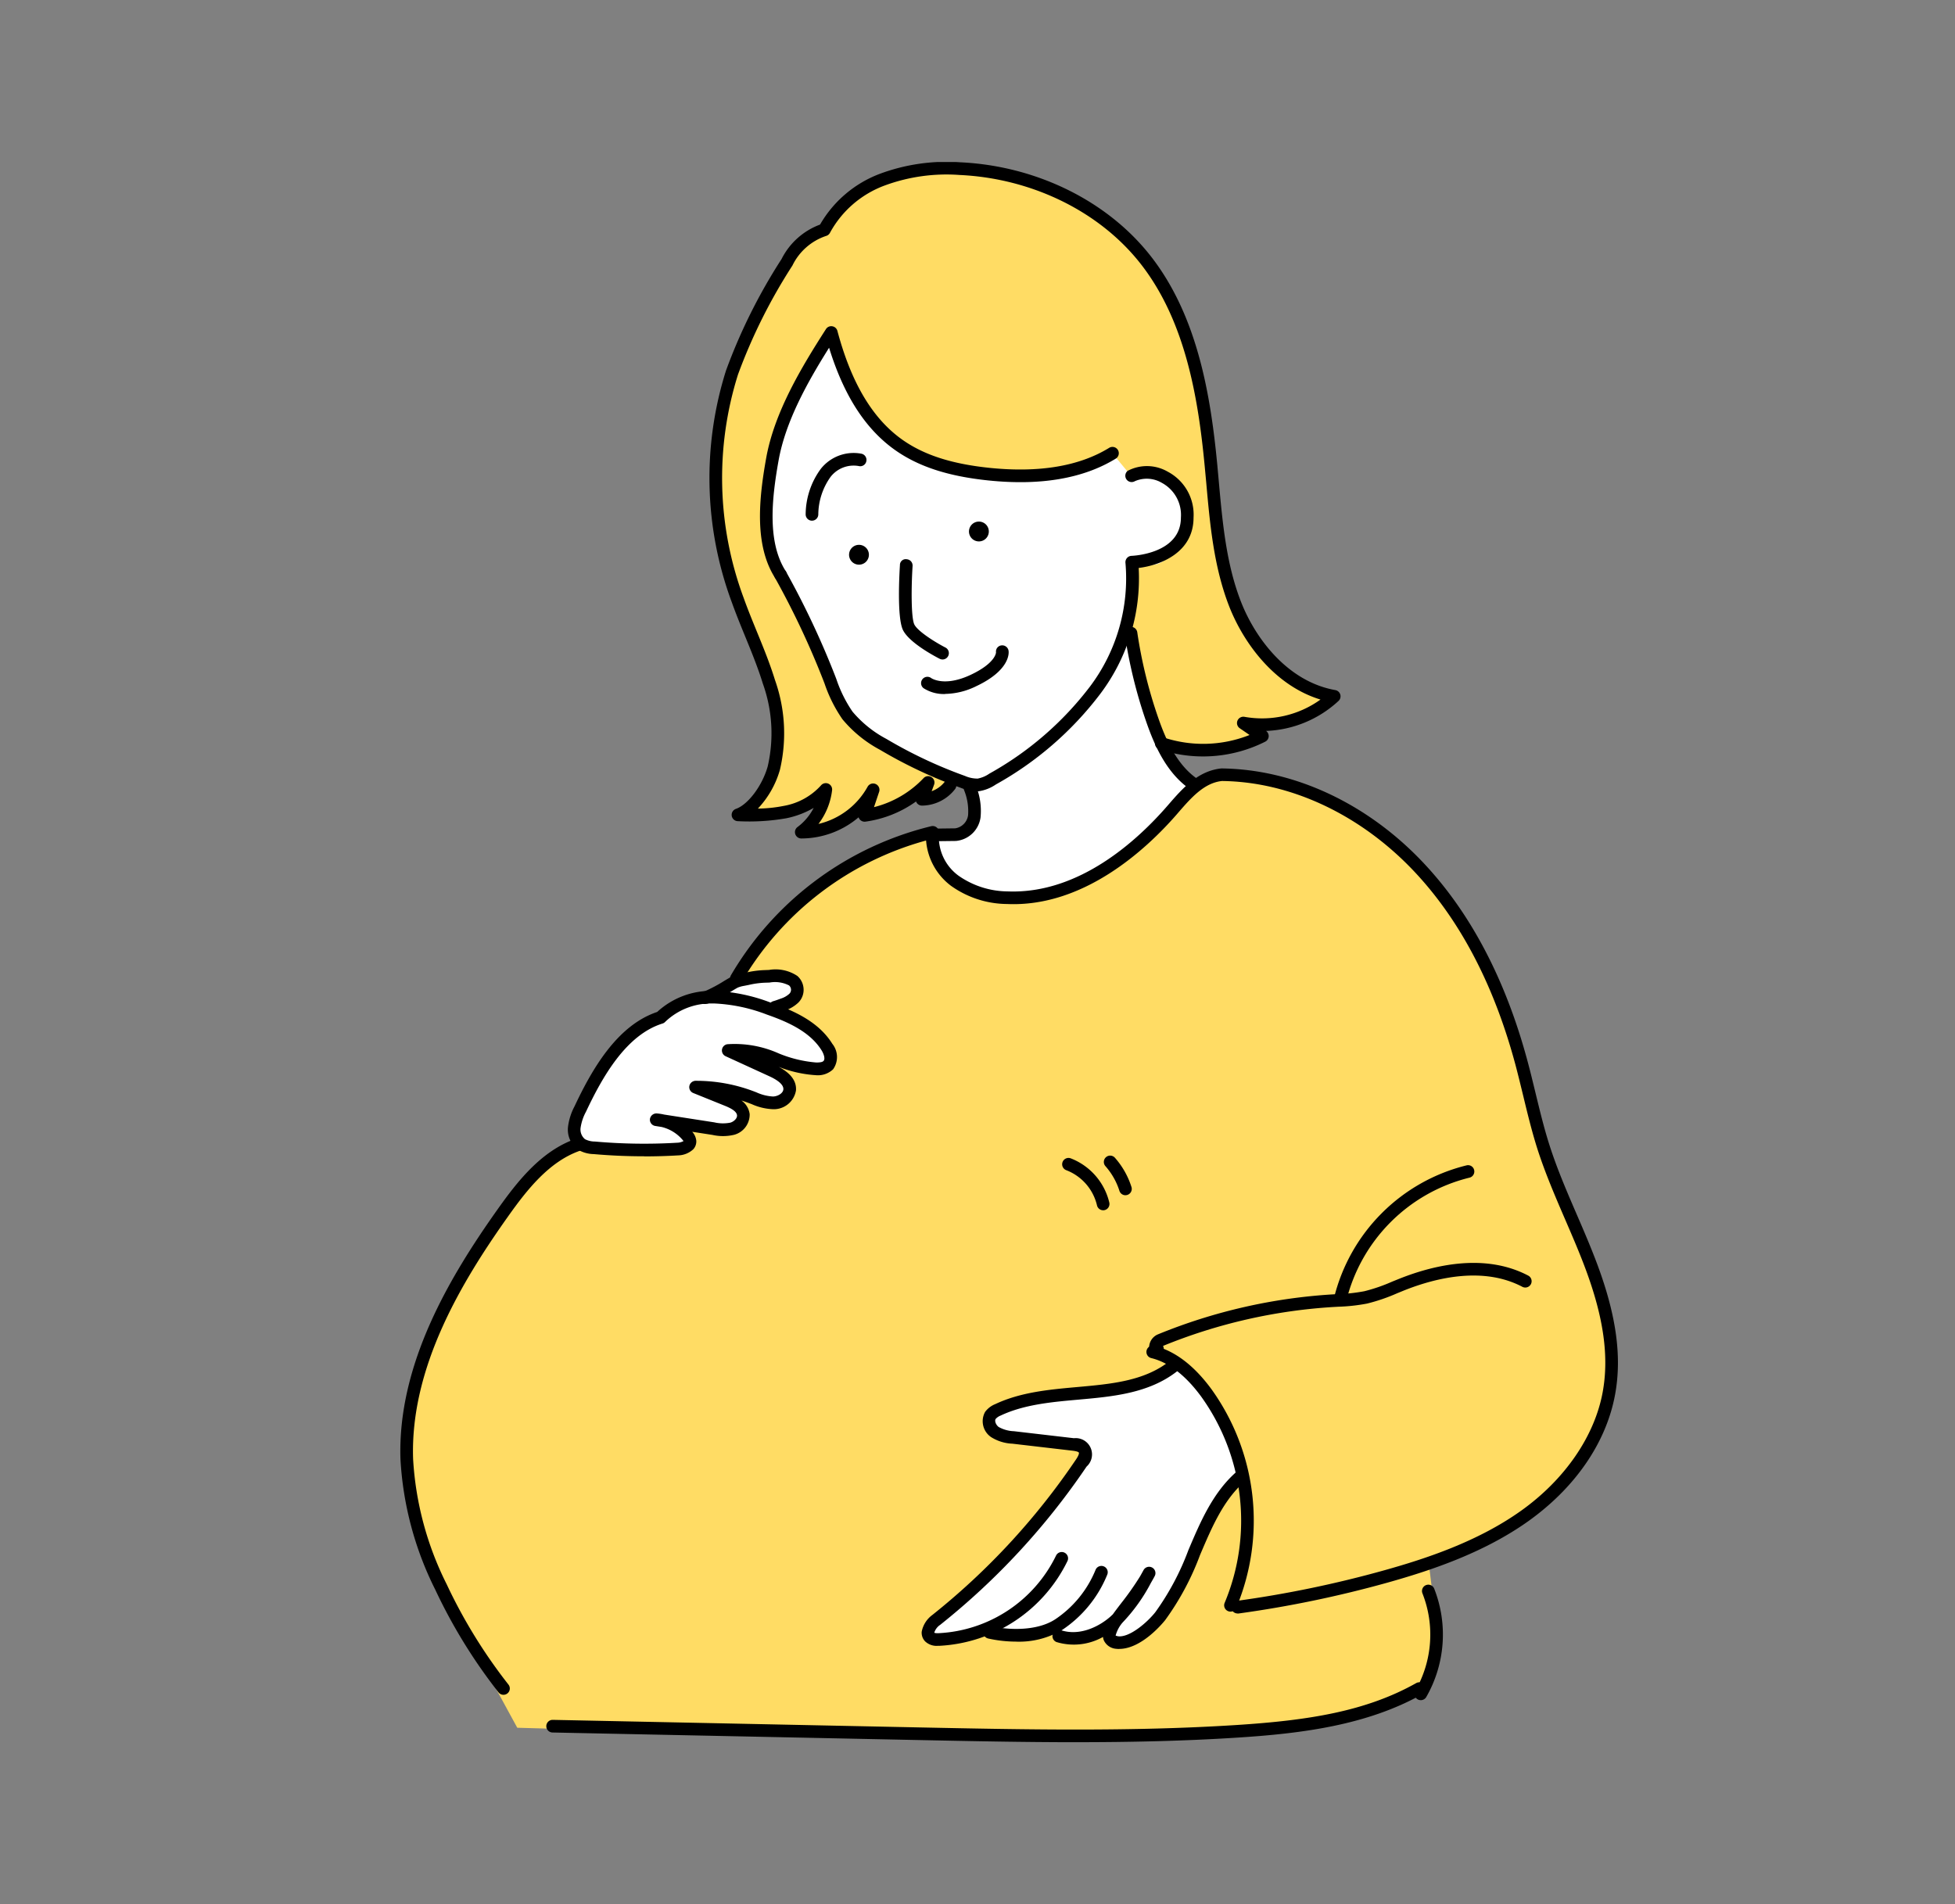 <svg xmlns="http://www.w3.org/2000/svg" xmlns:xlink="http://www.w3.org/1999/xlink" width="232" height="226" viewBox="0 0 232 226">
  <rect x="0" y="0" width="232" height="226" fill="#808080" stroke="none"/>
  <defs>
    <clipPath id="clip-path">
      <rect id="長方形_369" data-name="長方形 369" width="232" height="226" transform="translate(56 -21)" fill="#fff" stroke="#707070" stroke-width="1" opacity="0.484"/>
    </clipPath>
    <clipPath id="clip-path-2">
      <rect id="長方形_295" data-name="長方形 295" width="144.492" height="187.536" fill="none"/>
    </clipPath>
  </defs>
  <g id="マスクグループ_937" data-name="マスクグループ 937" transform="translate(-56 21)" clip-path="url(#clip-path)">
    <g id="ill-mama" transform="translate(103.508 -1.769)">
      <g id="グループ_824" data-name="グループ 824" clip-path="url(#clip-path-2)">
        <path id="パス_4612" data-name="パス 4612" d="M50.043,7.592a5.458,5.458,0,0,0-3.208,2.1s-5.383,8.746-6.456,11.469-3.288,6.3-3.223,9.833-1.37,7.473,1.055,15.154,4.173,11.5,4.941,14.141,2.125,5.893,1.69,7.591-1.985,7.148-3.518,8.143.838,1.53,3.518.753a51.547,51.547,0,0,0,5.2-1.855L47.3,79.07a11.2,11.2,0,0,0,4.128-.935,28.245,28.245,0,0,0,3.9-3.27l-.505,2.215s3.863-.843,5.408-2.085,2.133-1.818,2.133-1.818l-.735,2s1.778.228,2.44-.588a4.072,4.072,0,0,1,1.548-1.153l2.278.4s.785,2.67,0,3.753-.463,1.043-4.555,1.81-10.366,3.7-10.366,3.7-8.531,6.481-10.406,9.048A66.528,66.528,0,0,1,37.452,98l-3.368,1.043-4.353,2.35a28.046,28.046,0,0,0-4.145,3.183c-.865,1.058-5.288,8.761-5.218,9.528a18.137,18.137,0,0,0,.393,2.078,39.462,39.462,0,0,0-4.848,3.163c-.868.9-12.254,15.374-13.8,23.15s-3.1,10.559-.65,17.659a123.289,123.289,0,0,0,6.151,14.229L13.6,185.36l34.976.968s49.78,1.058,59.181-1.443,14.009-4.188,14.009-4.188,1.07-6.621.94-7.456-.94-7.413-.94-7.413,11.584-4.09,15.319-9,7.736-8.718,6.331-16.069-6.828-20.952-6.828-20.952-3-15.089-7.076-22.737-10.491-18.364-16.287-19.9-11.616-6.553-15.854-4.925-4.805,0-4.805,0L90.2,68.8s5.283,1.1,8.151.163,3.6-2.663,3.6-2.663a11.858,11.858,0,0,0,4.873-.958,31.257,31.257,0,0,0,3.718-2.39,13.509,13.509,0,0,1-8.768-6.371c-1.09-1.88-3.693-1.113-4.1-8.058C96.841,34.148,92,11.983,86.432,9.165c0,0-10.569-9.006-20.817-8.856A20.614,20.614,0,0,0,50.043,7.592" transform="translate(0.277 0.46)" fill="#ffdc64"/>
        <path id="パス_4613" data-name="パス 4613" d="M25.026,8.092s1.25,7.856,5.588,11.166S35.379,25.1,43.74,24.9a50.88,50.88,0,0,0,14.639-2.475l2.24,2.7s.058-1.6,2.855,0,4.48,2.438,3.788,4.928-2.205,5.883-4.393,5.588l-2.188-.3s-1.373,7.363-.73,7.893,1.963,6.888,1.963,6.888,2.09,6.461,2.27,6.726,3.953,4.9,3.953,4.9-8.583,8.646-9.758,9.408a18.352,18.352,0,0,1-12.474,4.008c-7.321-.32-8.788-4.685-8.818-6.221s2.1-1.555,2.1-1.555,1.9.645,2.175-.658a23.107,23.107,0,0,0,.28-3.653l-1.373-1.79S29.431,57.049,27.606,54.3s-4.283-8.868-5.336-11.056-4.57-6.8-4.763-9.954A32.189,32.189,0,0,1,19,20.368,93.169,93.169,0,0,1,25.026,8.092" transform="translate(26.117 12.139)" fill="#fff"/>
        <path id="パス_4614" data-name="パス 4614" d="M55.14,57.177s2.113,3.293,3.965,5.771,2.775,7.526,2.775,7.526-3.745,3.55-3.658,4.3-4.28,9.488-4.568,10.554-3.228,4.4-5.051,4.588-2.02-1.01-2.02-1.01a9.252,9.252,0,0,1-3.568.668c-1.448-.175-2.943-.505-2.943-.505a36.887,36.887,0,0,0-4.53,0c-2.645.15-3.185-.348-3.185-.348a16.229,16.229,0,0,1-4.755.853c-2-.088-2.56-.825-2.56-.825l5.678-6.118S42,71.223,42.486,70.116s1.56-2.693,1.125-3.08-7.783-1.373-7.783-1.373l-3.47-1.575v-1.64L37.838,60.8s4.513-.455,7.786-.728,9.516-2.9,9.516-2.9" transform="translate(37.569 85.779)" fill="#fff"/>
        <path id="パス_4615" data-name="パス 4615" d="M23.143,41.506a14.9,14.9,0,0,1,5-2.17c2.473-.428,5.076-1.333,5.516-.485s1.5.958.883,1.85a11.585,11.585,0,0,1-2.75,2.115,10.072,10.072,0,0,1,4.25,1.47c1.413,1.148,2.948,2.643,2.8,3.793s-.283,1.9-4.65,1.678-1.855.528-1.855.528,2.028,2.493,1.15,3-3.423-.353-5.6-.22a7.835,7.835,0,0,1-2.97-.188s4.115,1.2,3.9,2.215-.308,1.59-2.823,1.765a29.611,29.611,0,0,1-5.883-.413s3.128,1.62,2.44,2.09a30.119,30.119,0,0,1-4.765,1.323l-8.691-.978-.928-2.155s4.738-9.141,6.468-10.509a53.325,53.325,0,0,1,4.843-3.178Z" transform="translate(12.233 57.761)" fill="#fff"/>
        <path id="パス_4616" data-name="パス 4616" d="M29.3,17.926a1.177,1.177,0,1,1-1.45-.815,1.177,1.177,0,0,1,1.45.815" transform="translate(40.491 25.603)"/>
        <path id="パス_4617" data-name="パス 4617" d="M23.609,19.03a1.177,1.177,0,1,1-1.45-.815,1.177,1.177,0,0,1,1.45.815" transform="translate(31.952 27.259)"/>
        <path id="パス_4618" data-name="パス 4618" d="M28.838,30.752a.767.767,0,0,1-.343-.083c-.6-.305-3.6-1.9-4.348-3.4-.728-1.463-.433-6.681-.365-7.713a.685.685,0,0,1,.8-.7.75.75,0,0,1,.7.8c-.155,2.4-.193,6.136.21,6.946s2.48,2.113,3.69,2.733a.751.751,0,0,1-.343,1.418" transform="translate(35.506 28.284)"/>
        <path id="パス_4619" data-name="パス 4619" d="M19.988,21.845a.749.749,0,0,1-.75-.733,9.2,9.2,0,0,1,1.8-5.423A4.965,4.965,0,0,1,25.876,13.9a.751.751,0,0,1,.558.905.734.734,0,0,1-.9.555,3.463,3.463,0,0,0-3.328,1.27,7.773,7.773,0,0,0-1.468,4.45.75.75,0,0,1-.735.763Z" transform="translate(28.862 20.719)"/>
        <path id="パス_4620" data-name="パス 4620" d="M27.593,28.709a4.447,4.447,0,0,1-2.58-.688.75.75,0,1,1,.908-1.2c.055.038,1.593,1.075,4.708-.4,2.963-1.4,2.98-2.645,2.98-2.658a.732.732,0,0,1,.648-.823.757.757,0,0,1,.843.665c.033.228.183,2.28-3.83,4.173a8.621,8.621,0,0,1-3.675.92" transform="translate(37.081 34.424)"/>
        <path id="パス_4621" data-name="パス 4621" d="M41.736,53.028a5.51,5.51,0,0,1-1.86-.413A55.7,55.7,0,0,1,30.29,48.1a14.883,14.883,0,0,1-4.45-3.623,17,17,0,0,1-2.118-4.228l-.13-.338A98.692,98.692,0,0,0,17.841,27.7a.75.75,0,0,1,1.31-.73,100.427,100.427,0,0,1,5.838,12.4l.13.34a15.564,15.564,0,0,0,1.915,3.863,13.5,13.5,0,0,0,4.023,3.24,54.271,54.271,0,0,0,9.326,4.393,3.678,3.678,0,0,0,1.51.315,3.629,3.629,0,0,0,1.388-.59A38.47,38.47,0,0,0,55.21,40.607a21.325,21.325,0,0,0,4.218-14.679.759.759,0,0,1,.175-.578.744.744,0,0,1,.543-.263c.24-.01,5.861-.268,5.861-4.545a4.32,4.32,0,0,0-2.253-4.115,3.53,3.53,0,0,0-3.213-.2A.75.75,0,0,1,59.686,15a4.922,4.922,0,0,1,4.763.1,5.758,5.758,0,0,1,3.058,5.443c0,4.135-3.893,5.658-6.511,5.981a22.744,22.744,0,0,1-4.57,14.959A39.843,39.843,0,0,1,44.051,52.218a4.881,4.881,0,0,1-2,.8q-.161.015-.315.015" transform="translate(26.623 21.651)"/>
        <path id="パス_4622" data-name="パス 4622" d="M19.512,38.043a.747.747,0,0,1-.63-.343c-2.5-3.88-1.95-9.378-1.078-14.241C18.779,18,21.979,12.691,24.9,8.138a.741.741,0,0,1,.748-.335.749.749,0,0,1,.61.548C27.9,14.5,30.4,18.7,33.883,21.207c2.578,1.85,5.893,2.93,10.444,3.4,5.851.6,10.621-.19,14.166-2.368a.751.751,0,1,1,.785,1.28c-3.838,2.353-8.911,3.223-15.109,2.58-4.815-.5-8.361-1.665-11.161-3.675-3.458-2.485-6-6.443-7.736-12.074-2.575,4.1-5.161,8.728-5.993,13.371-.82,4.578-1.36,9.721.863,13.166a.749.749,0,0,1-.63,1.155" transform="translate(25.608 11.689)"/>
        <path id="パス_4623" data-name="パス 4623" d="M25.674,80.281h-.113a.753.753,0,0,1-.438-1.355,6.575,6.575,0,0,0,1.92-2.275,10.646,10.646,0,0,1-3.225,1.228,25.559,25.559,0,0,1-5.771.35.751.751,0,0,1-.233-1.46c1.443-.5,3.133-2.758,3.775-5.043a17.48,17.48,0,0,0-.575-9.816c-.585-1.9-1.358-3.793-2.105-5.618-.553-1.348-1.1-2.693-1.59-4.063a42.349,42.349,0,0,1-.678-27.485,66.35,66.35,0,0,1,6.591-13.231A8.365,8.365,0,0,1,27.8,7.424a13.808,13.808,0,0,1,7.141-6.041A22.738,22.738,0,0,1,44.413.031c9.021.415,17.469,4.565,22.6,11.1,5.586,7.116,7.143,16.559,7.931,24.858l.18,1.973c.433,4.808.88,9.781,2.643,14.266,1.73,4.4,5.576,9.451,11.181,10.444a.75.75,0,0,1,.383,1.283,13.369,13.369,0,0,1-8.6,3.563.765.765,0,0,1,.308.655.748.748,0,0,1-.41.62,16.419,16.419,0,0,1-12.576.91.749.749,0,0,1-.468-.953.741.741,0,0,1,.953-.465A14.944,14.944,0,0,0,78.769,68l-1.163-.8a.747.747,0,0,1-.27-.905.756.756,0,0,1,.833-.45,11.879,11.879,0,0,0,9.018-2.05c-5.4-1.643-9.088-6.631-10.816-11.011-1.84-4.685-2.3-9.766-2.738-14.681l-.183-1.963c-.765-8.083-2.273-17.262-7.618-24.075-4.865-6.2-12.9-10.134-21.487-10.529A21.229,21.229,0,0,0,35.49,2.779a12.209,12.209,0,0,0-6.511,5.616.746.746,0,0,1-.47.38,6.85,6.85,0,0,0-3.99,3.513,65.251,65.251,0,0,0-6.456,12.929,40.887,40.887,0,0,0,.67,26.51c.48,1.348,1.023,2.67,1.565,4,.76,1.858,1.548,3.78,2.153,5.748a18.946,18.946,0,0,1,.585,10.661,11.16,11.16,0,0,1-2.615,4.6,16.906,16.906,0,0,0,3.085-.323,7.743,7.743,0,0,0,4.4-2.425.749.749,0,0,1,1.323.558,8.18,8.18,0,0,1-1.618,4.01,9.027,9.027,0,0,0,5.826-4.405.751.751,0,0,1,1.375.59L34.2,76.564a12.188,12.188,0,0,0,5.881-3.44.743.743,0,0,1,.94-.125.752.752,0,0,1,.31.9l-.288.775a3.488,3.488,0,0,0,1.583-1.158.75.75,0,0,1,1.2.9,5.026,5.026,0,0,1-3.93,1.965h0a.756.756,0,0,1-.615-.318.932.932,0,0,1-.088-.173,13.474,13.474,0,0,1-6,2.393.747.747,0,0,1-.818-.515,10.516,10.516,0,0,1-6.7,2.513" transform="translate(22.008 -0.002)"/>
        <path id="パス_4624" data-name="パス 4624" d="M42.675,41.542a.741.741,0,0,1-.415-.125c-2.9-1.918-4.36-5.318-5.316-8.066a57.169,57.169,0,0,1-2.555-10.429.749.749,0,0,1,.63-.853.757.757,0,0,1,.853.635A55.7,55.7,0,0,0,38.36,32.859c.878,2.525,2.208,5.638,4.73,7.308a.75.75,0,0,1-.415,1.375" transform="translate(51.579 33.099)"/>
        <path id="パス_4625" data-name="パス 4625" d="M25.893,36.477a.75.75,0,0,1-.01-1.5l2.24-.028a1.816,1.816,0,0,0,1.53-1.555,6.624,6.624,0,0,0-.483-3,.751.751,0,0,1,1.43-.46,7.9,7.9,0,0,1,.533,3.713,3.244,3.244,0,0,1-2.94,2.8h-.085l-2.205.027Z" transform="translate(37.721 44.128)"/>
        <path id="パス_4626" data-name="パス 4626" d="M75.878,129.076a.75.75,0,0,1-.1-1.493,131.647,131.647,0,0,0,17.519-3.633c4.845-1.355,11.071-3.385,16.234-7.071,5.186-3.7,8.708-8.823,9.673-14.046.773-4.19.133-8.833-2.018-14.614-.743-2-1.605-3.99-2.438-5.921-1.165-2.7-2.365-5.486-3.283-8.346-.665-2.088-1.185-4.24-1.688-6.321-.293-1.2-.583-2.4-.9-3.6-2.525-9.468-6.563-17.2-12-22.982C90.527,34.3,82.2,30.368,74.031,30.278c-2.12.22-3.67,2.005-5.173,3.733l-.228.265c-3.593,4.118-11.024,11.009-20.11,10.6a11.588,11.588,0,0,1-6.641-2.155,7.449,7.449,0,0,1-2.963-5.381A36.512,36.512,0,0,0,17.042,54.106a.75.75,0,0,1-1.29-.765,37.945,37.945,0,0,1,23.777-17.7.75.75,0,0,1,.915.828,5.7,5.7,0,0,0,2.35,5.066,10.3,10.3,0,0,0,5.783,1.845c8.556.353,15.507-6.171,18.917-10.086l.23-.265c1.615-1.855,3.443-3.96,6.236-4.243,8.661.09,17.384,4.188,24.01,11.241,5.606,5.966,9.763,13.911,12.354,23.625.323,1.2.615,2.418.91,3.63.5,2.055,1.01,4.18,1.663,6.216.89,2.79,2.078,5.546,3.228,8.208.843,1.948,1.71,3.963,2.465,5.993,2.248,6.046,2.913,10.941,2.088,15.407-1.048,5.686-4.7,11.011-10.274,15-5.356,3.823-11.741,5.906-16.7,7.3a133.381,133.381,0,0,1-17.719,3.675.721.721,0,0,1-.1.005" transform="translate(23.474 43.181)"/>
        <path id="パス_4627" data-name="パス 4627" d="M36.511,63.2a.943.943,0,0,1-.955-.745,1.7,1.7,0,0,1,1.025-1.713A65.108,65.108,0,0,1,57.4,55.987l.538-.03a20.048,20.048,0,0,0,3.163-.343,20.135,20.135,0,0,0,3.3-1.14l.918-.37c4.135-1.635,10.131-3.018,15.222-.34a.75.75,0,1,1-.7,1.328c-4.588-2.415-10.134-1.113-13.971.405l-.9.368a21.588,21.588,0,0,1-3.55,1.215,21.5,21.5,0,0,1-3.4.375l-.535.03A63.62,63.62,0,0,0,37.2,62.107a.733.733,0,0,1,.083.31.755.755,0,0,1-.72.78h-.048" transform="translate(53.308 78.396)"/>
        <path id="パス_4628" data-name="パス 4628" d="M45.051,64.358a.767.767,0,0,1-.168-.02.749.749,0,0,1-.563-.9,21.487,21.487,0,0,1,15.747-15.8.738.738,0,0,1,.9.56.749.749,0,0,1-.558.9A19.964,19.964,0,0,0,45.781,63.776a.747.747,0,0,1-.73.583" transform="translate(66.463 71.437)"/>
        <path id="パス_4629" data-name="パス 4629" d="M45.378,87.749a.719.719,0,0,1-.3-.062.747.747,0,0,1-.393-.985,25.249,25.249,0,0,0-2.775-24.457c-1.85-2.525-3.843-4.068-5.926-4.583a.75.75,0,1,1,.363-1.455c2.43.6,4.71,2.335,6.776,5.153a26.76,26.76,0,0,1,2.938,25.935.746.746,0,0,1-.688.455" transform="translate(53.139 84.288)"/>
        <path id="パス_4630" data-name="パス 4630" d="M23.256,43.544a.75.75,0,0,1-.2-1.473c.24-.068.475-.153.71-.24l.225-.08a2.671,2.671,0,0,0,.975-.568.671.671,0,0,0,.19-.49.7.7,0,0,0-.235-.493,3.662,3.662,0,0,0-2.313-.338l-.583.018a10.267,10.267,0,0,0-1.905.268l-.538.105a3.5,3.5,0,0,0-.7.188c-.14.06-.465.258-.865.5-1.958,1.163-2.683,1.533-3.25,1.455a.753.753,0,0,1-.63-.855.779.779,0,0,1,.765-.638,17.485,17.485,0,0,0,2.35-1.253c.483-.288.88-.52,1.045-.588a4.7,4.7,0,0,1,1-.28l.523-.105a11.573,11.573,0,0,1,2.183-.293l.538-.02a4.659,4.659,0,0,1,3.37.715,2.192,2.192,0,0,1,.738,1.56,2.14,2.14,0,0,1-.613,1.59,4.255,4.255,0,0,1-1.55.938l-.215.077c-.27.1-.543.2-.82.273a.787.787,0,0,1-.2.028" transform="translate(21.206 57.518)"/>
        <path id="パス_4631" data-name="パス 4631" d="M16.995,58.976c-1.993,0-3.99-.085-5.973-.26a3.826,3.826,0,0,1-1.875-.525,2.94,2.94,0,0,1-1.183-2.7,7.054,7.054,0,0,1,.775-2.445c2.065-4.388,5.046-9.606,9.808-11.2a9.43,9.43,0,0,1,6.588-2.5h.115a20.946,20.946,0,0,1,6.791,1.4c2.69.935,5.658,2.248,7.288,4.878a2.509,2.509,0,0,1,.093,3.028,2.617,2.617,0,0,1-2.03.7,14.49,14.49,0,0,1-4.41-.985c1.443.77,2.123,1.71,2.035,2.8a2.669,2.669,0,0,1-2.675,2.223,6.794,6.794,0,0,1-2.57-.6l-.33-.125c-.3-.113-.6-.218-.9-.313a2.358,2.358,0,0,1,.98,1.618,2.486,2.486,0,0,1-1.825,2.45,5.726,5.726,0,0,1-2.6.018l-2.393-.37a1.832,1.832,0,0,1,.483,1.053,1.37,1.37,0,0,1-.353,1.018,2.735,2.735,0,0,1-1.813.73q-2.006.12-4.028.118M25.25,40.842h-.1A7.842,7.842,0,0,0,19.5,43.02a.735.735,0,0,1-.32.2c-4.315,1.348-7.121,6.3-9.083,10.469a5.728,5.728,0,0,0-.64,1.913,1.492,1.492,0,0,0,.52,1.343,2.553,2.553,0,0,0,1.178.28,66.2,66.2,0,0,0,9.781.14,1.609,1.609,0,0,0,.743-.2,1.1,1.1,0,0,1-.125-.145,4.709,4.709,0,0,0-2.488-1.525l-.748-.118a.749.749,0,0,1-.63-.828.783.783,0,0,1,.8-.66,5.737,5.737,0,0,1,.883.135l5.956.925a4.494,4.494,0,0,0,1.92.03c.405-.125.813-.505.775-.87-.053-.51-.845-.885-1.438-1.125l-3.76-1.518a.755.755,0,0,1-.458-.838.775.775,0,0,1,.82-.61,19.2,19.2,0,0,1,6.781,1.233l.343.13a5.438,5.438,0,0,0,1.985.5c.548-.015,1.185-.368,1.225-.845.052-.635-.878-1.2-1.668-1.56L26.668,47.1a.749.749,0,0,1,.205-1.423,12.758,12.758,0,0,1,6.076,1.08,14.748,14.748,0,0,0,4.478,1.088c.64,0,.785-.1.873-.2.2-.23.033-.8-.243-1.24-1.385-2.233-4.065-3.4-6.508-4.253a19.7,19.7,0,0,0-6.3-1.315m-6.3,1.66h0Z" transform="translate(11.933 59.022)"/>
        <path id="パス_4632" data-name="パス 4632" d="M26.628,90.771a1.976,1.976,0,0,1-1.478-.538,1.474,1.474,0,0,1-.4-1.143,3.219,3.219,0,0,1,1.26-1.983A82.821,82.821,0,0,0,43.062,68.648c.418-.618.348-.793.338-.81-.03-.055-.168-.16-.763-.23l-7.123-.83a5.142,5.142,0,0,1-2.508-.768,2.279,2.279,0,0,1-.735-3,2.769,2.769,0,0,1,1.2-.925c3.018-1.425,6.426-1.733,9.718-2.028,4.065-.363,7.906-.708,10.9-3.02a.75.75,0,0,1,.92,1.185c-3.34,2.583-7.583,2.963-11.684,3.33-3.165.283-6.433.575-9.213,1.89a1.507,1.507,0,0,0-.585.4c-.155.23.03.715.36.955a4,4,0,0,0,1.805.5l7.123.83a1.936,1.936,0,0,1,1.5,3.368A84.454,84.454,0,0,1,26.94,88.28a1.733,1.733,0,0,0-.7.93c.015.007.113.077.555.055a16.4,16.4,0,0,0,13.894-9.2.75.75,0,0,1,1.358.64A17.936,17.936,0,0,1,26.858,90.766c-.065,0-.143,0-.23,0" transform="translate(37.121 85.329)"/>
        <path id="パス_4633" data-name="パス 4633" d="M31.579,75.622a15.438,15.438,0,0,1-3.325-.368.754.754,0,0,1-.568-.9.73.73,0,0,1,.9-.565c2.185.493,5.493.575,7.618-.813A12.917,12.917,0,0,0,41,67.089a.75.75,0,0,1,1.375.6,14.352,14.352,0,0,1-5.348,6.548,10.025,10.025,0,0,1-5.446,1.388" transform="translate(41.509 99.975)"/>
        <path id="パス_4634" data-name="パス 4634" d="M38.874,83.376a3.4,3.4,0,0,1-.39-.023,1.746,1.746,0,0,1-1.44-1.033,1.471,1.471,0,0,1-.085-.37,7.078,7.078,0,0,1-5.5.61.751.751,0,0,1,.48-1.423c2.153.728,4.44-.333,5.861-1.568.11-.1.218-.2.323-.3.293-.408.628-.848.988-1.318a34.367,34.367,0,0,0,2.243-3.188c.145-.255.285-.51.425-.763a.751.751,0,0,1,1.323.71c-.14.273-.3.545-.453.813a20.64,20.64,0,0,1-3.37,4.718,3.933,3.933,0,0,0-.823,1.548,2.742,2.742,0,0,0,.275.078c1.355.183,3.44-1.608,4.428-2.845a30.991,30.991,0,0,0,3.925-7.361c1.45-3.418,2.95-6.956,5.858-9.436a.749.749,0,1,1,.973,1.14c-2.638,2.253-4,5.473-5.451,8.883a32.149,32.149,0,0,1-4.133,7.711c-.293.363-2.8,3.41-5.453,3.41" transform="translate(46.427 93.094)"/>
        <path id="パス_4635" data-name="パス 4635" d="M36.274,53.483a.75.75,0,0,1-.733-.588A5.932,5.932,0,0,0,31.9,48.728a.751.751,0,1,1,.523-1.408,7.478,7.478,0,0,1,4.58,5.248.75.75,0,0,1-.57.9.735.735,0,0,1-.163.018" transform="translate(47.13 70.921)"/>
        <path id="パス_4636" data-name="パス 4636" d="M35.953,51.864a.749.749,0,0,1-.715-.525,8.119,8.119,0,0,0-1.658-2.925.751.751,0,1,1,1.123-1,9.655,9.655,0,0,1,1.965,3.47.751.751,0,0,1-.49.943.769.769,0,0,1-.225.035" transform="translate(50.095 70.756)"/>
        <path id="パス_4637" data-name="パス 4637" d="M12.242,112.366a.743.743,0,0,1-.59-.288A63.26,63.26,0,0,1,4.143,99.885,39.425,39.425,0,0,1,.016,84.418C-.36,73.06,5.981,62.593,11.547,54.745c2.333-3.288,5.163-6.918,9.241-8.351a.75.75,0,1,1,.5,1.415c-3.663,1.288-6.316,4.7-8.513,7.8C7.341,63.269,1.153,73.457,1.516,84.371A37.938,37.938,0,0,0,5.5,99.247a61.851,61.851,0,0,0,7.331,11.906.749.749,0,0,1-.59,1.213" transform="translate(-0.001 69.542)"/>
        <path id="パス_4638" data-name="パス 4638" d="M69.765,79.27c-6.2,0-12.384-.128-18.459-.253l-43.639-.9a.75.75,0,0,1,.015-1.5H7.7l43.639.9c12.316.253,25.045.513,37.556-.293,8.428-.545,15.269-1.6,21.25-4.965a.751.751,0,1,1,.738,1.308c-6.6,3.715-14.419,4.673-21.89,5.153-6.383.413-12.816.548-19.224.548" transform="translate(10.398 108.266)"/>
        <path id="パス_4639" data-name="パス 4639" d="M48.885,81.235a.733.733,0,0,1-.378-.1.749.749,0,0,1-.27-1.028,13.347,13.347,0,0,0,.845-11.544A.751.751,0,1,1,50.475,68a14.9,14.9,0,0,1-.943,12.866.75.75,0,0,1-.648.37" transform="translate(72.213 101.31)"/>
      </g>
    </g>
  </g>
</svg>
